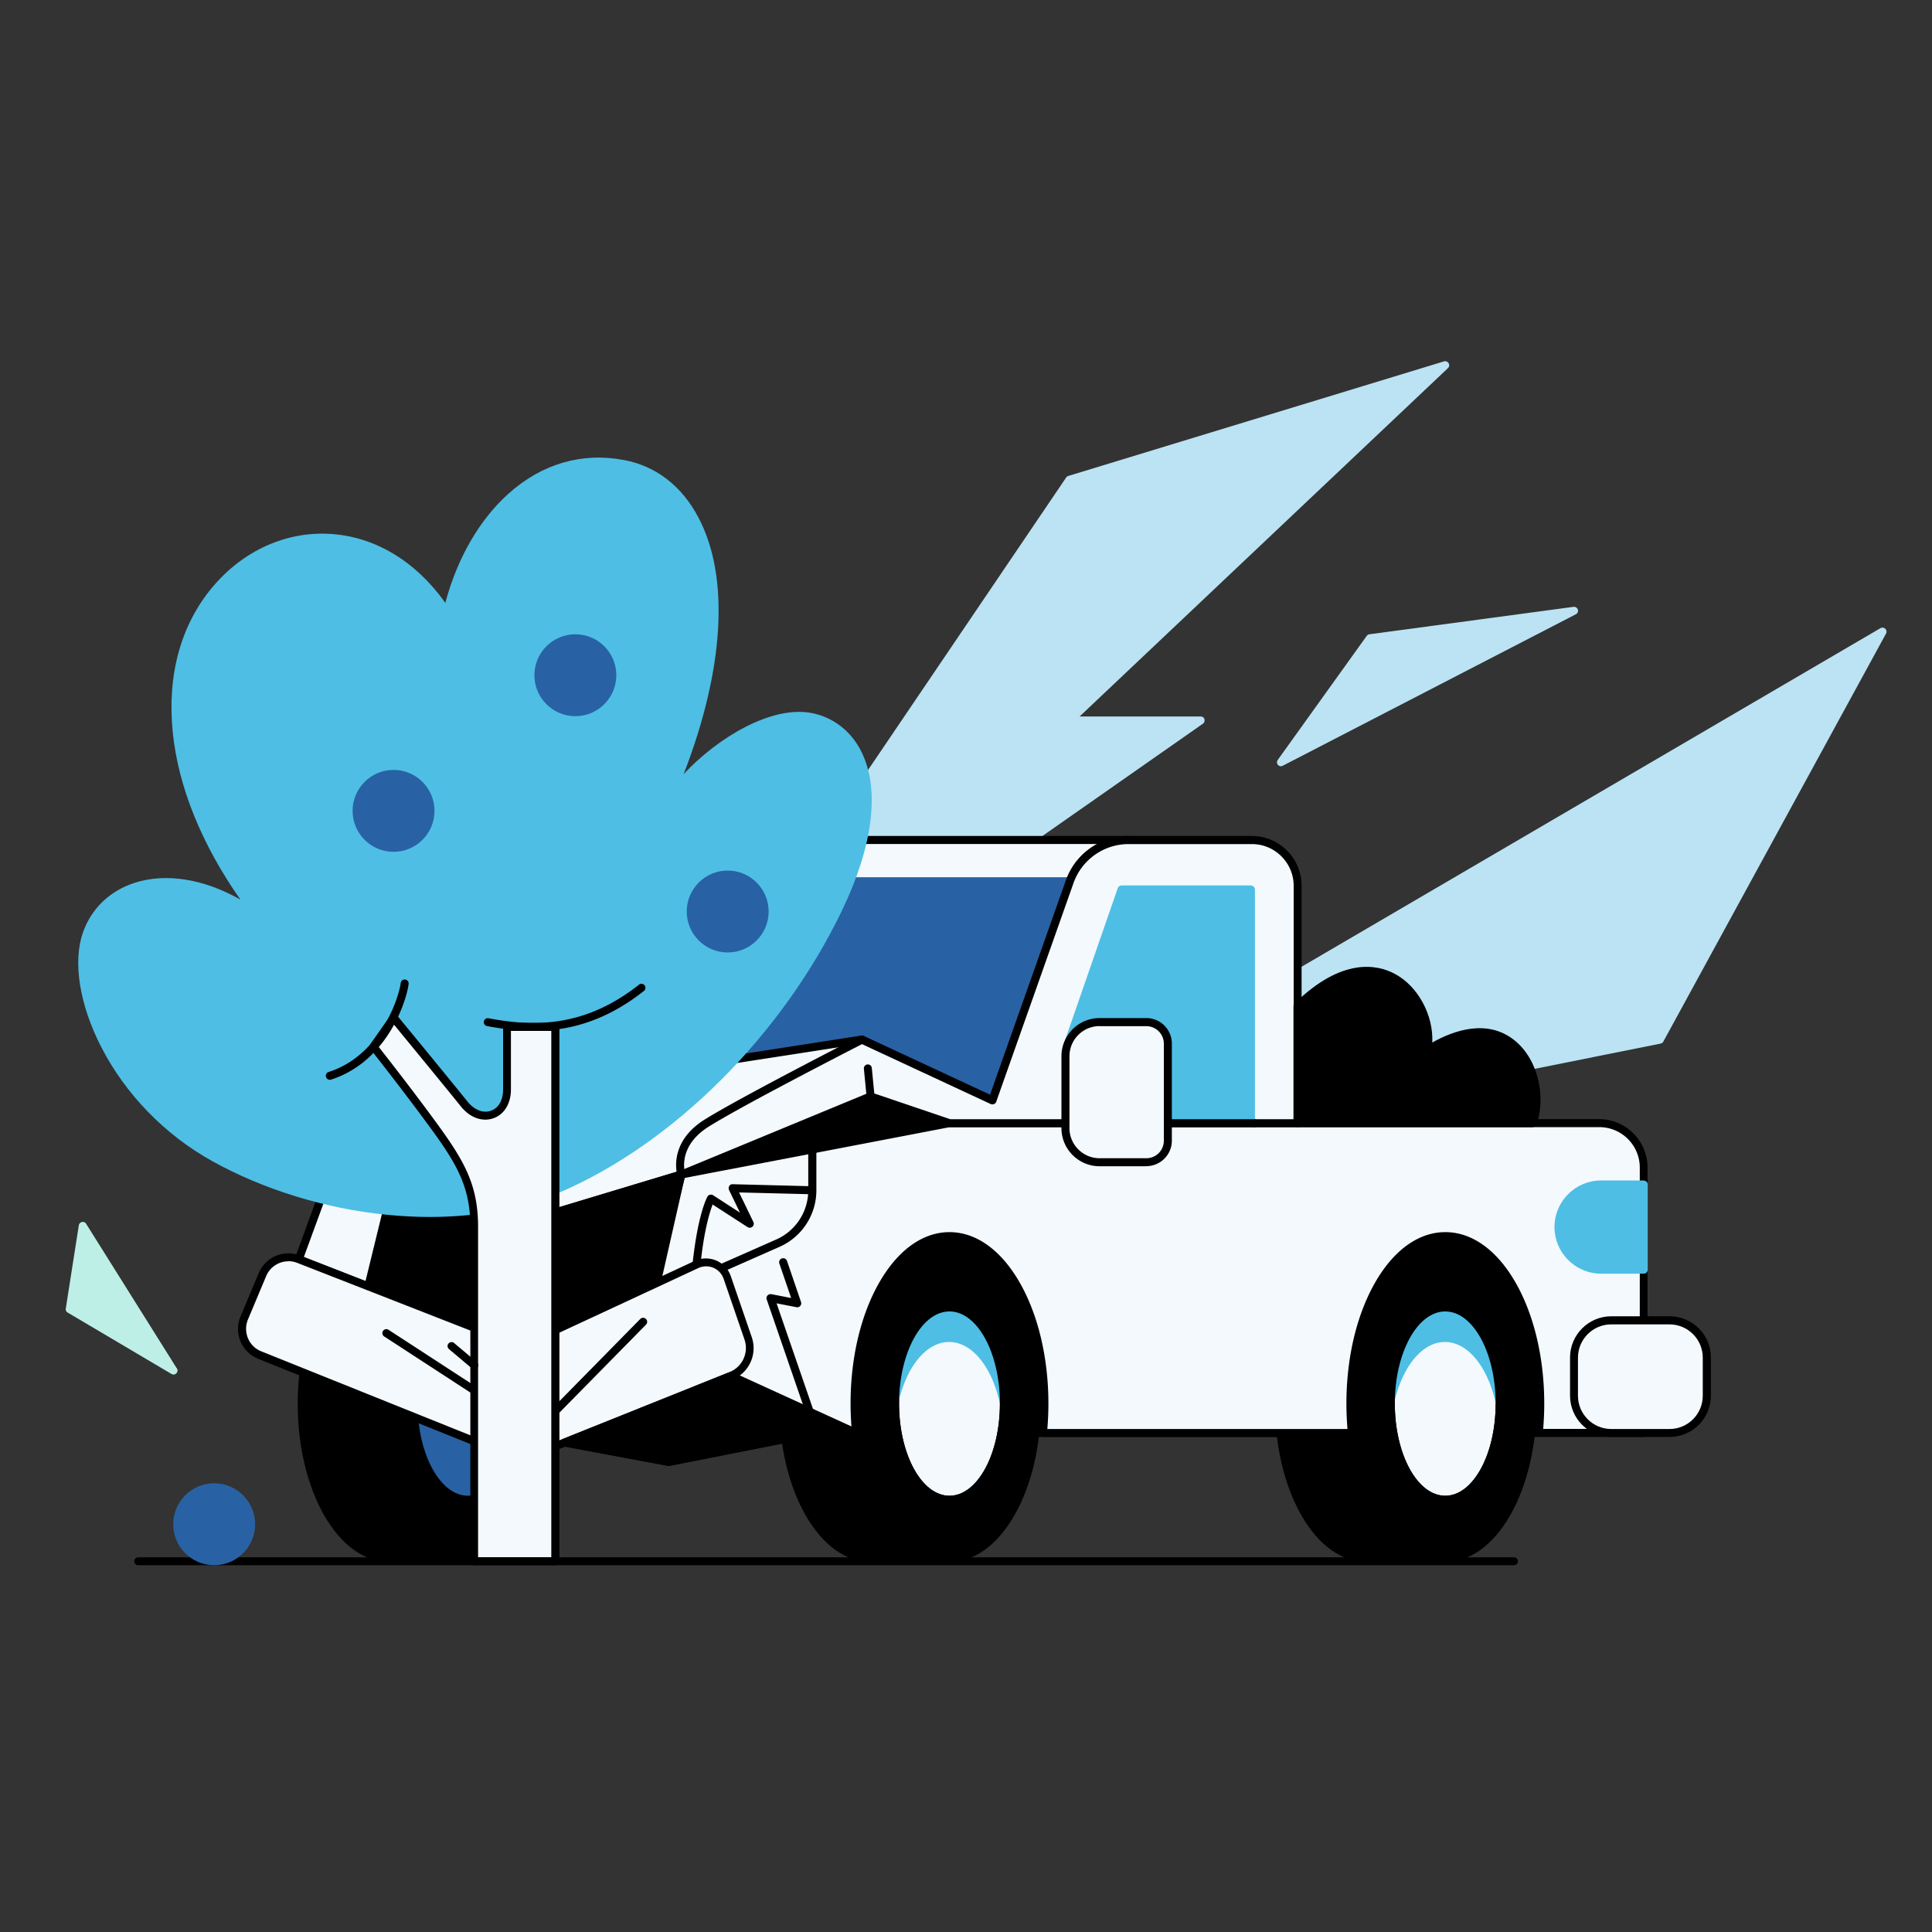 <svg xmlns="http://www.w3.org/2000/svg" id="home" viewBox="0 0 200 200"><rect x="0" y="0" width="200" height="200" fill="#333333" stroke="none"/><defs><style>.cls-2{fill:#2862a4}.cls-3{fill:#bbe3f4}.cls-4{fill:#4ebee5}.cls-5{fill:#f3f9fc}</style></defs><path d="M.17.39h200v200H.17z" style="fill:none"/><path d="m18.3 141.65-9.38-14.96a.41.41 0 0 0-.43-.19c-.17.03-.3.17-.33.34l-1.35 8.62c-.03.17.05.34.2.42l10.74 6.35c.07.04.14.06.21.06.11 0 .22-.04.3-.13.13-.14.16-.35.05-.51Z" style="fill:#bdefe6"/><path d="M124.69 74.46a.411.411 0 0 0-.4-.29h-12.53l38.13-36.06c.14-.13.17-.34.07-.51s-.3-.24-.48-.19l-38.89 11.86c-.09.03-.17.09-.22.16l-44.3 65.4c-.11.17-.09.39.05.53.08.08.19.12.29.12.08 0 .17-.02.24-.07l57.87-40.49c.15-.1.21-.29.16-.46ZM195.16 65.09a.422.422 0 0 0-.5-.06l-97.83 57.22c-.18.1-.25.32-.18.51.06.16.22.27.39.27h.08l74.79-15c.12-.02.22-.1.28-.21l23.05-42.23c.09-.16.06-.37-.08-.5Z" class="cls-3"/><path d="M116.81 86.95H78.09c-4.13 0-6.65 1.88-7.7 4.3h40.33l6.08-4.3Z" class="cls-5"/><path d="M110.72 91.67H70.39a.42.42 0 0 1-.35-.19.39.39 0 0 1-.03-.39c1.26-2.89 4.2-4.55 8.08-4.55h38.72c.18 0 .34.12.4.29s0 .36-.16.46l-6.08 4.3c-.07.05-.15.08-.24.08Zm-39.66-.83h39.53l4.91-3.47H78.09c-3.26 0-5.78 1.26-7.03 3.47Z"/><path d="M111.06 91.02a.417.417 0 0 0-.34-.18H70.39c-.17 0-.31.1-.38.25l-8.97 20.67a.417.417 0 0 0 .44.58l27.7-4.29 13.37 6.22c.06.03.12.04.18.04.05 0 .11-.01.16-.03.11-.05.19-.13.23-.24l8-22.64c.04-.13.03-.27-.05-.38Z" class="cls-2"/><path d="m89.24 107.62-27.82 4.31-26.63 7.9 18.82 6.86 16.91-5.1 18.72-13.97z" class="cls-5"/><path d="M53.61 127.1s-.1 0-.14-.03l-18.82-6.86a.4.4 0 0 1-.27-.4c0-.18.13-.33.3-.39l26.63-7.9s.04 0 .05-.01l27.82-4.31a.417.417 0 0 1 .32.74l-18.72 13.97s-.08.05-.13.06l-16.91 5.1s-.08.02-.12.02Zm-17.5-7.23 17.51 6.38 16.71-5.04 17.32-12.93-26.14 4.05-25.4 7.53Z"/><path d="m98.29 116.26-8.17-2.77-19.6 8.1 27.77-5.33z"/><path d="M70.52 122c-.18 0-.34-.12-.4-.3-.06-.2.04-.42.24-.5l19.59-8.1c.09-.04.2-.04.29 0l8.17 2.78a.414.414 0 0 1-.06.8l-27.77 5.33h-.08Zm19.61-8.07-15.68 6.48 22.22-4.26-6.54-2.22ZM86.81 123.57h72.48v24.77H86.81z"/><path d="M159.29 148.75H86.81c-.23 0-.41-.19-.41-.41v-24.77c0-.23.19-.41.41-.41h72.48c.23 0 .41.19.41.41v24.77c0 .23-.19.41-.41.41Zm-72.07-.83h71.65v-23.94H87.22v23.94ZM156.73 162.03H14.3c-.23 0-.41-.19-.41-.41s.19-.41.41-.41h142.43c.23 0 .41.19.41.41s-.19.41-.41.41Z"/><path d="M156.37 133.8c-1.79-3.15-4.19-4.89-6.76-4.89h-8.17c-2.57 0-4.97 1.74-6.76 4.89-1.74 3.08-2.7 7.16-2.7 11.5s.96 8.42 2.7 11.5c1.79 3.15 4.19 4.89 6.76 4.89h8.17c2.57 0 4.97-1.74 6.76-4.89 1.74-3.08 2.7-7.16 2.7-11.5s-.96-8.42-2.7-11.5Z"/><ellipse cx="149.61" cy="145.3" class="cls-5" rx="5.64" ry="9.95"/><path d="M149.61 155.67c-3.34 0-6.05-4.65-6.05-10.37s2.71-10.37 6.05-10.37 6.05 4.65 6.05 10.37-2.71 10.37-6.05 10.37Zm0-19.91c-2.88 0-5.22 4.28-5.22 9.54s2.34 9.54 5.22 9.54 5.22-4.28 5.22-9.54-2.34-9.54-5.22-9.54Z"/><path d="M149.57 138.92c-2.72 0-5 3.41-5.52 7.94-.05-.51-.07-1.03-.07-1.56 0-5.5 2.52-9.95 5.64-9.95s5.64 4.46 5.64 9.95c0 .69-.04 1.36-.11 2.01-.42-4.76-2.75-8.39-5.57-8.39Z" class="cls-4"/><path d="M149.61 155.67c-3.34 0-6.05-4.65-6.05-10.37s2.71-10.37 6.05-10.37 6.05 4.65 6.05 10.37-2.71 10.37-6.05 10.37Zm0-19.91c-2.88 0-5.22 4.28-5.22 9.54s2.34 9.54 5.22 9.54 5.22-4.28 5.22-9.54-2.34-9.54-5.22-9.54ZM105.05 133.8c-1.79-3.15-4.19-4.89-6.76-4.89h-8.17c-2.57 0-4.97 1.74-6.76 4.89-1.74 3.08-2.7 7.16-2.7 11.5s.96 8.42 2.7 11.5c1.79 3.15 4.19 4.89 6.76 4.89h8.17c2.57 0 4.97-1.74 6.76-4.89 1.74-3.08 2.7-7.16 2.7-11.5s-.96-8.42-2.7-11.5Z"/><ellipse cx="98.29" cy="145.3" class="cls-5" rx="5.64" ry="9.95"/><path d="M98.29 155.67c-3.34 0-6.05-4.65-6.05-10.37s2.71-10.37 6.05-10.37 6.05 4.65 6.05 10.37-2.71 10.37-6.05 10.37Zm0-19.91c-2.88 0-5.22 4.28-5.22 9.54s2.34 9.54 5.22 9.54 5.22-4.28 5.22-9.54-2.34-9.54-5.22-9.54Z"/><path d="M98.24 138.92c-2.72 0-5 3.41-5.52 7.94-.05-.51-.07-1.03-.07-1.56 0-5.5 2.52-9.95 5.64-9.95s5.64 4.46 5.64 9.95c0 .69-.04 1.36-.11 2.01-.42-4.76-2.75-8.39-5.57-8.39Z" class="cls-4"/><path d="M98.29 155.67c-3.34 0-6.05-4.65-6.05-10.37s2.71-10.37 6.05-10.37 6.05 4.65 6.05 10.37-2.71 10.37-6.05 10.37Zm0-19.91c-2.88 0-5.22 4.28-5.22 9.54s2.34 9.54 5.22 9.54 5.22-4.28 5.22-9.54-2.34-9.54-5.22-9.54ZM55.21 133.8c-1.79-3.15-4.19-4.89-6.76-4.89h-8.17c-2.57 0-4.97 1.74-6.76 4.89-1.74 3.08-2.7 7.16-2.7 11.5s.96 8.42 2.7 11.5c1.79 3.15 4.19 4.89 6.76 4.89h8.17c2.57 0 4.97-1.74 6.76-4.89 1.74-3.08 2.7-7.16 2.7-11.5s-.96-8.42-2.7-11.5Z"/><ellipse cx="48.45" cy="145.3" class="cls-2" rx="5.64" ry="9.95"/><path d="M48.4 138.92c-2.72 0-5 3.41-5.52 7.94-.05-.51-.07-1.03-.07-1.56 0-5.5 2.52-9.95 5.64-9.95s5.64 4.46 5.64 9.95c0 .69-.04 1.36-.11 2.01-.42-4.76-2.75-8.39-5.57-8.39Z" class="cls-4"/><path d="M48.45 155.67c-3.34 0-6.05-4.65-6.05-10.37s2.71-10.37 6.05-10.37 6.05 4.65 6.05 10.37-2.71 10.37-6.05 10.37Zm0-19.91c-2.88 0-5.22 4.28-5.22 9.54s2.34 9.54 5.22 9.54 5.22-4.28 5.22-9.54-2.34-9.54-5.22-9.54Z"/><path d="M165.56 116.26H98.29l-27.77 5.33-5.08 22.38 15.79 4.37h7.39c-.1-.99-.15-2-.15-3.04 0-9.58 4.4-17.35 9.83-17.35s9.83 7.77 9.83 17.35c0 1.04-.05 2.05-.15 3.04h31.98c-.1-.99-.15-2-.15-3.04 0-9.58 4.4-17.35 9.83-17.35s9.83 7.77 9.83 17.35c0 1.04-.05 2.05-.15 3.04h10.88v-27.47c0-2.54-2.06-4.61-4.61-4.61Z" class="cls-5"/><path d="M170.16 148.75h-10.88a.41.41 0 0 1-.31-.14.42.42 0 0 1-.11-.32c.1-1 .15-2.01.15-2.99 0-9.34-4.22-16.94-9.41-16.94s-9.41 7.6-9.41 16.94c0 .99.05 1.99.15 2.99a.42.42 0 0 1-.11.32.41.41 0 0 1-.31.14h-31.98a.41.41 0 0 1-.31-.14.42.42 0 0 1-.11-.32c.1-1 .15-2.01.15-2.99 0-9.34-4.22-16.94-9.41-16.94s-9.41 7.6-9.41 16.94c0 .98.05 1.99.15 2.99a.42.42 0 0 1-.11.32.41.41 0 0 1-.31.14h-7.39s-.07 0-.11-.01l-15.79-4.37a.416.416 0 0 1-.29-.49l5.08-22.38c.04-.16.16-.28.33-.32l27.77-5.33h67.35c2.77 0 5.02 2.25 5.02 5.02v27.47c0 .23-.19.41-.41.41Zm-10.42-.83h10.01v-27.05c0-2.31-1.88-4.19-4.19-4.19H98.33l-27.46 5.27-4.93 21.73 15.35 4.25h6.87c-.07-.88-.11-1.76-.11-2.62 0-4.71 1.04-9.14 2.93-12.47 1.93-3.41 4.53-5.29 7.31-5.29s5.38 1.88 7.31 5.29c1.89 3.34 2.93 7.77 2.93 12.47 0 .86-.04 1.74-.11 2.62h31.07c-.07-.88-.11-1.76-.11-2.62 0-4.71 1.04-9.13 2.93-12.47 1.93-3.41 4.53-5.29 7.31-5.29s5.38 1.88 7.31 5.29c1.89 3.34 2.93 7.77 2.93 12.47 0 .86-.04 1.74-.11 2.62Z"/><rect width="13.74" height="11.65" x="162.94" y="136.69" class="cls-5" rx="3.85" ry="3.85"/><path d="M172.84 148.75h-6.04c-2.35 0-4.27-1.91-4.27-4.27v-3.95c0-2.35 1.91-4.27 4.27-4.27h6.04c2.35 0 4.27 1.91 4.27 4.27v3.95c0 2.35-1.91 4.27-4.27 4.27Zm-6.05-11.65c-1.89 0-3.44 1.54-3.44 3.44v3.95c0 1.89 1.54 3.44 3.44 3.44h6.04c1.89 0 3.44-1.54 3.44-3.44v-3.95c0-1.89-1.54-3.44-3.44-3.44h-6.04Z"/><path d="M170.16 122.2h-4.41c-2.66 0-4.83 2.16-4.83 4.82s2.16 4.83 4.83 4.83h4.41c.23 0 .41-.19.41-.41v-8.82c0-.23-.19-.41-.41-.41Z" class="cls-4"/><path d="M134.32 116.26V91.68c0-2.61-2.12-4.73-4.73-4.73h-12.78c-2.73 0-5.17 1.72-6.08 4.3l-8 22.64-13.48-6.28s-12.44 6.36-16.09 8.65c-3.65 2.29-2.63 5.33-2.63 5.33l19.59-8.1 8.17 2.78h36.03Z" class="cls-5"/><path d="M70.52 122c-.06 0-.12-.01-.17-.04a.452.452 0 0 1-.22-.25c-.01-.03-1.07-3.38 2.81-5.81 3.62-2.27 15.99-8.6 16.12-8.66.11-.06.25-.06.36 0l13.07 6.08 7.85-22.2a6.878 6.878 0 0 1 6.47-4.58h12.78c2.84 0 5.15 2.31 5.15 5.15v24.58c0 .23-.19.41-.41.41H98.3s-.09 0-.13-.02l-8.03-2.73-19.45 8.04c-.05.02-.1.03-.16.03Zm18.73-13.92c-1.54.79-12.52 6.43-15.87 8.54-2.53 1.58-2.64 3.54-2.54 4.4l19.13-7.91c.09-.04.2-.04.29 0l8.11 2.75h35.55V91.7c0-2.38-1.94-4.32-4.32-4.32h-12.78c-2.55 0-4.84 1.62-5.69 4.03l-8 22.64a.39.39 0 0 1-.23.24c-.11.05-.23.04-.34 0l-13.3-6.19Z"/><path d="M84.08 118.99v4.24c0 2.37-1.4 4.51-3.56 5.46l-12.9 5.69 2.91-12.8 13.56-2.6Z" class="cls-5"/><path d="M67.62 134.8a.405.405 0 0 1-.4-.5l2.91-12.8c.04-.16.16-.28.33-.32l13.56-2.6c.12-.02.25 0 .34.09.1.08.15.2.15.32v4.24c0 2.53-1.5 4.82-3.81 5.84l-12.9 5.69c-.05.02-.11.04-.17.04Zm3.25-12.86-2.66 11.73 12.15-5.36a5.561 5.561 0 0 0 3.31-5.09v-3.73l-12.8 2.45Z"/><path d="M129.49 91.66H116.1c-.18 0-.33.11-.39.28l-5.44 15.69c-.04.12-.03.26.05.37l5.66 8.49c.08.12.21.18.35.18h13.17c.23 0 .41-.19.41-.41V92.08c0-.23-.19-.41-.41-.41Z" class="cls-4"/><path d="M113.83 105.8h4.84c1.23 0 2.23 1 2.23 2.23v10.05c0 1.23-1 2.23-2.23 2.23h-4.84a3.53 3.53 0 0 1-3.53-3.53v-7.44a3.53 3.53 0 0 1 3.53-3.53Z" class="cls-5"/><path d="M118.67 120.73h-4.84c-2.18 0-3.95-1.77-3.95-3.95v-7.44c0-2.18 1.77-3.95 3.95-3.95h4.84c1.46 0 2.64 1.19 2.64 2.64v10.05c0 1.46-1.19 2.64-2.64 2.64Zm-4.84-14.51c-1.72 0-3.12 1.4-3.12 3.12v7.44c0 1.72 1.4 3.12 3.12 3.12h4.84c1 0 1.81-.81 1.81-1.81v-10.05c0-1-.81-1.81-1.81-1.81h-4.84ZM83.81 146.56c-.17 0-.33-.11-.39-.28l-4.05-11.76c-.05-.14-.02-.3.08-.41.1-.11.25-.16.39-.14l2.06.4-1.22-3.57c-.07-.22.04-.45.26-.53.22-.07.45.04.53.26l1.45 4.25c.05.14.02.3-.08.41-.1.11-.25.16-.39.13l-2.06-.4L84.21 146c.07.22-.04.45-.26.53-.04.02-.09.02-.14.02ZM72.1 131.32h-.04a.417.417 0 0 1-.37-.46c.54-5.15 1.5-6.91 1.54-6.98.06-.1.15-.17.26-.2.11-.03.23 0 .33.05l2.78 1.8-1.13-2.34c-.06-.13-.05-.28.02-.41s.21-.2.36-.19l8.23.21c.23 0 .41.2.4.43 0 .23-.19.4-.41.4h-.01l-7.55-.19 1.48 3.06c.08.17.04.37-.1.49s-.34.14-.5.04l-3.62-2.34c-.29.76-.89 2.65-1.26 6.25-.02.21-.2.37-.41.37ZM70.52 121.59l-16.91 5.1-12.87-4.21-2.61 10.7 15.8 6.17 13.69-6.36 2.9-11.4z"/><path d="M53.93 139.77c-.05 0-.1 0-.15-.03l-15.8-6.18a.42.42 0 0 1-.25-.49l2.62-10.69c.03-.11.1-.21.2-.26.1-.06.22-.07.33-.03l12.74 4.16 16.79-5.06c.14-.04.3 0 .41.1.11.1.15.26.12.4l-2.91 11.4a.39.39 0 0 1-.23.27l-13.69 6.37a.38.38 0 0 1-.17.04Zm-15.31-6.85 15.29 5.98 13.35-6.21 2.68-10.5-16.21 4.89c-.08.02-.17.02-.25 0l-12.44-4.06-2.42 9.9Z"/><path d="m30.93 130.36 3.86-10.53 5.95 2.65-2.61 10.7-7.2-2.82z" class="cls-5"/><path d="M38.13 133.59c-.05 0-.1 0-.15-.03l-7.2-2.82a.415.415 0 0 1-.24-.53l3.86-10.53c.04-.11.12-.19.23-.24.11-.04.23-.04.33 0l5.95 2.66c.18.08.28.28.23.48l-2.62 10.69a.44.44 0 0 1-.21.27c-.06.03-.13.05-.19.05Zm-6.67-3.47 6.38 2.49 2.42-9.9-5.23-2.34-3.57 9.74Z"/><path d="m53.93 151.14 21.75-8.72a3.089 3.089 0 0 0 1.77-3.88l-2.16-6.29a2.335 2.335 0 0 0-3.19-1.36l-18.18 8.45-23-8.99c-1.48-.58-3.14.13-3.76 1.59l-1.88 4.48c-.63 1.51.09 3.24 1.6 3.85l27.04 10.86Z" class="cls-5"/><path d="M53.93 151.56c-.05 0-.11 0-.15-.03l-27.04-10.86c-.84-.34-1.49-.98-1.84-1.81-.35-.83-.35-1.75 0-2.58l1.88-4.48a3.325 3.325 0 0 1 4.29-1.82l22.83 8.93 18.01-8.38c.7-.33 1.52-.34 2.23-.04.72.3 1.27.9 1.52 1.64l2.16 6.29c.61 1.77-.28 3.7-2.01 4.4l-21.75 8.72s-.1.03-.15.03Zm-24.08-20.99c-.98 0-1.9.58-2.3 1.54l-1.88 4.48a2.51 2.51 0 0 0 0 1.94c.26.63.75 1.11 1.38 1.36l26.88 10.8 21.6-8.66c1.33-.53 2-2.01 1.54-3.36l-2.16-6.29c-.18-.51-.56-.93-1.06-1.14-.5-.21-1.07-.2-1.56.03l-18.17 8.45a.42.42 0 0 1-.33.01l-23-8.99c-.3-.12-.62-.18-.92-.18Z"/><path d="M51.34 145.8a.39.39 0 0 1-.23-.07l-11.34-7.38a.408.408 0 0 1-.12-.57c.13-.19.38-.25.57-.12l11.34 7.38c.19.13.25.38.12.57a.42.42 0 0 1-.35.19ZM56.26 147.73a.413.413 0 0 1-.29-.71l10.31-10.48c.16-.16.42-.17.59 0 .16.16.17.42 0 .59l-10.31 10.48c-.08.08-.19.12-.3.12Z"/><path d="M89.2 77.87c-1.04-2.12-2.83-3.55-5.04-4.03-4.3-.92-10.01 2.65-13.39 6.3 4.21-10.85 4.79-20.43 1.52-26.59-1.73-3.26-4.39-5.31-7.7-5.93-4.37-.82-8.51.39-11.97 3.5-2.99 2.68-5.29 6.67-6.52 11.29-3.08-4.33-7.28-6.85-11.9-7.14-4.58-.28-9.02 1.72-12.19 5.49-3.29 3.91-4.72 9.11-4.13 15.01.56 5.63 2.97 11.6 7 17.35-3.79-2.14-7.68-2.77-10.92-1.74-2.58.83-4.49 2.65-5.37 5.14-1.07 3.03-.37 7.46 1.88 11.85 2.51 4.9 6.59 9.1 11.5 11.83 5.31 2.95 11.72 4.92 18.04 5.55 1.51.15 3.01.23 4.47.23 4.98 0 9.59-.87 13.53-2.57 11.78-5.09 22.96-16.27 29.17-29.19 3.2-6.67 3.92-12.47 2.02-16.34Z" class="cls-4"/><path d="M57.49 161.62v-55.31h-5.01v6.49c0 2.78-2.7 3.63-4.41 1.51-2.44-3.03-7.33-8.95-7.33-8.95l-2.09 2.98s3.58 4.53 6.44 8.46c2.86 3.93 4 6.27 4 10.23v34.59h8.39Z" class="cls-5"/><path d="M57.49 162.03H49.1c-.23 0-.41-.19-.41-.41v-34.59c0-3.93-1.21-6.25-3.92-9.98-2.82-3.88-6.39-8.4-6.43-8.45a.42.42 0 0 1-.01-.5l2.09-2.98c.07-.11.19-.17.32-.18.13 0 .25.05.34.15.05.06 4.91 5.96 7.33 8.96.69.86 1.62 1.22 2.42.93.78-.28 1.25-1.09 1.25-2.19v-6.49c0-.23.19-.41.41-.41h5.01c.23 0 .41.19.41.41v55.31c0 .23-.19.41-.41.41Zm-7.98-.83h7.56v-54.48h-4.18v6.07c0 1.44-.69 2.58-1.81 2.97-1.14.4-2.42-.05-3.34-1.19-2.04-2.52-5.82-7.12-6.98-8.53l-1.6 2.28c.78.99 3.8 4.85 6.25 8.23 2.82 3.88 4.08 6.32 4.08 10.47v34.18Z"/><path d="M34.15 111.78c-.18 0-.34-.11-.4-.29-.07-.22.05-.45.27-.52 5.43-1.74 7.29-7.8 7.46-9.21.03-.23.23-.39.46-.36.23.03.39.23.36.46-.19 1.61-2.12 8-8.03 9.9-.04.01-.08.02-.13.02ZM55.25 106.72c-1.7 0-3.31-.22-4.83-.5a.41.41 0 0 1-.33-.48.41.41 0 0 1 .48-.33c4.47.84 9.82 1.08 15.58-3.48a.413.413 0 0 1 .51.65c-4.06 3.21-7.92 4.14-11.43 4.14Z"/><path d="M22.17 153.55c-2.34 0-4.24 1.9-4.24 4.24s1.9 4.24 4.24 4.24 4.24-1.9 4.24-4.24-1.9-4.24-4.24-4.24ZM40.74 79.7c-2.34 0-4.24 1.9-4.24 4.24s1.9 4.24 4.24 4.24 4.24-1.9 4.24-4.24-1.9-4.24-4.24-4.24ZM59.56 65.66c-2.34 0-4.24 1.9-4.24 4.24s1.9 4.24 4.24 4.24 4.24-1.9 4.24-4.24-1.9-4.24-4.24-4.24ZM75.33 90.12c-2.34 0-4.24 1.9-4.24 4.24s1.9 4.24 4.24 4.24 4.24-1.9 4.24-4.24-1.9-4.24-4.24-4.24Z" class="cls-2"/><path d="M90.12 113.9c-.21 0-.39-.16-.41-.37l-.28-2.89c-.02-.23.14-.43.37-.45.23-.02.43.14.45.37l.28 2.89c.02.23-.14.43-.37.45h-.04ZM49.1 141.74c-.09 0-.19-.03-.27-.1l-2.35-1.98c-.18-.15-.2-.41-.05-.58s.41-.2.58-.05l2.35 1.98c.18.15.2.41.05.58-.08.1-.2.15-.32.15ZM129.88 116.68h-8.96c-.24 0-.43-.19-.43-.41s.19-.41.43-.41h8.96c.24 0 .43.19.43.41s-.19.41-.43.41ZM88.79 147.96l-12.94-5.91a.382.382 0 0 0-.33 0l-6.46 2.59-10.76 4.31c-.17.07-.28.24-.26.43.02.18.16.33.34.37l10.76 2.01h.16l15.15-2.99h4.17c.2 0 .36-.14.41-.33a.436.436 0 0 0-.23-.47Z"/><path d="M163.34 63.11a.426.426 0 0 0-.45-.29l-21.13 2.84c-.11.02-.22.08-.28.17l-9.21 12.84c-.11.16-.1.37.02.51.08.09.2.14.31.14.06 0 .13-.02.19-.05l30.34-15.68c.18-.09.27-.3.21-.49Z" class="cls-3"/><path d="M156.8 107.71c-2.81-2.28-6.31-1.04-8.53.21.13-2.84-1.48-5.85-3.92-7.13-1.75-.92-5.41-1.74-10.33 3.09-.08.08-.12.18-.12.3v12.09c0 .23.19.41.42.41h24.34c.17 0 .33-.11.39-.27.95-2.53.36-6.58-2.25-8.7Z"/></svg>